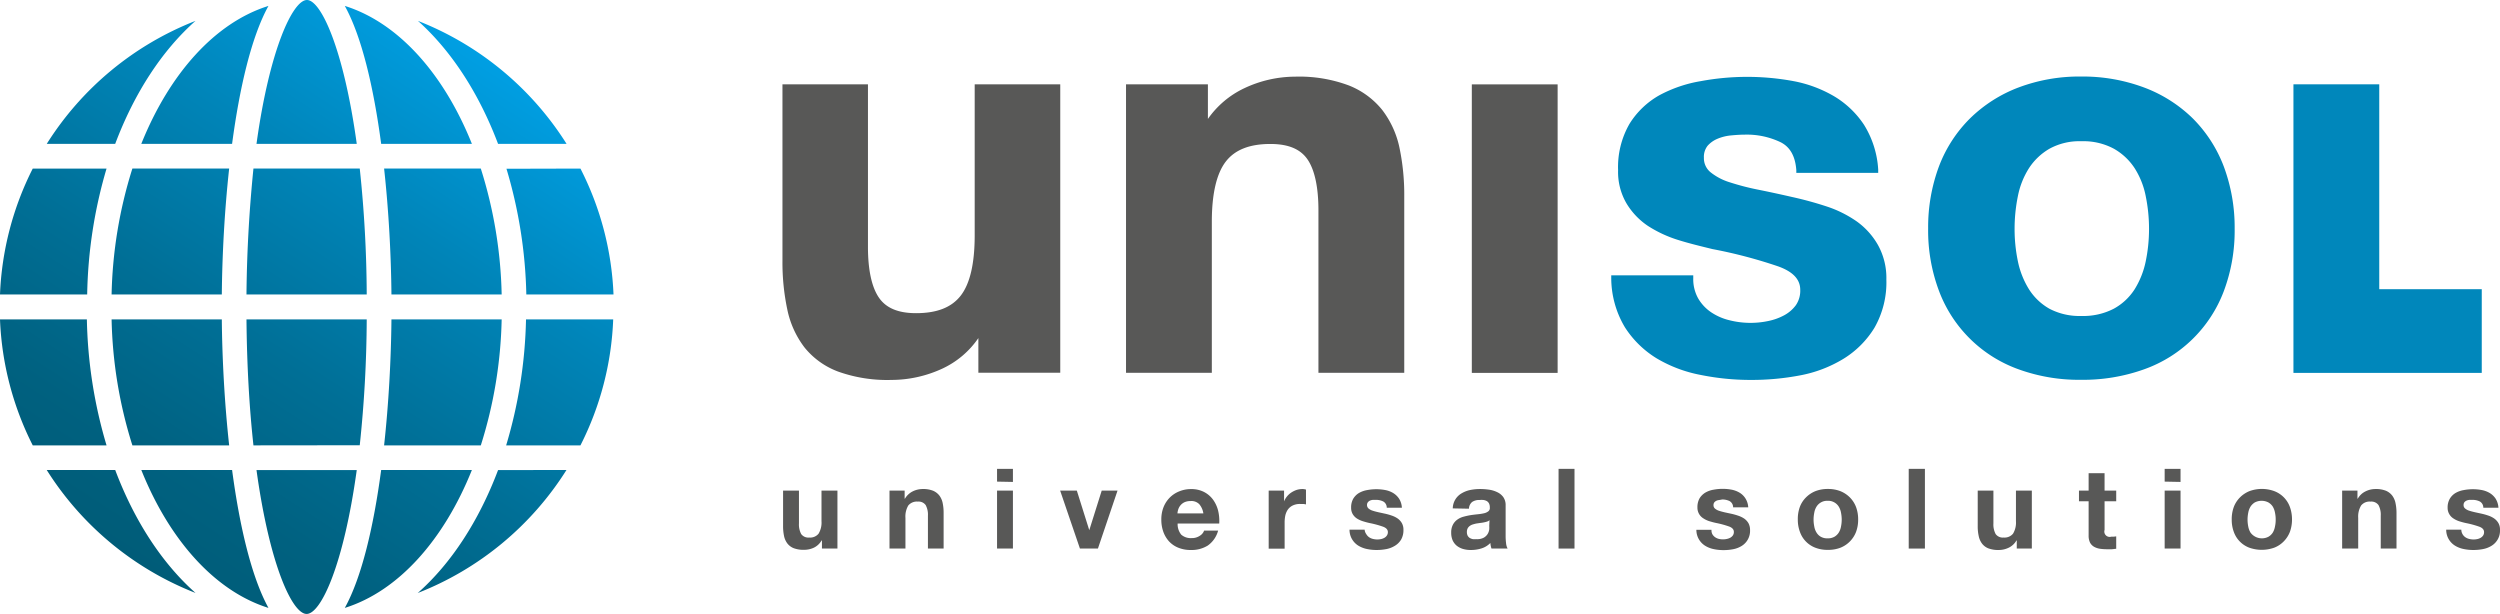 <svg id="Layer_1" data-name="Layer 1" xmlns="http://www.w3.org/2000/svg" xmlns:xlink="http://www.w3.org/1999/xlink" viewBox="0 0 401.46 98.57"><defs><style>.cls-1{fill:url(#linear-gradient);}.cls-2{fill:#585857;}.cls-3{fill:#0087bb;}</style><linearGradient id="linear-gradient" x1="80.96" y1="11.68" x2="27.3" y2="94.31" gradientUnits="userSpaceOnUse"><stop offset="0" stop-color="#009fe3"/><stop offset="0.3" stop-color="#0085b9"/><stop offset="0.6" stop-color="#006f96"/><stop offset="0.84" stop-color="#006180"/><stop offset="1" stop-color="#005c78"/></linearGradient></defs><title>UNISOL-logo</title><path class="cls-1" d="M80.67,26.81H66.1c-1.2-9-3.1-17.19-5.84-22.15C68.84,7.34,76.16,15.55,80.67,26.81Zm-34.59,0h16.1c-2.1-15.24-5.75-23.1-8-23.1S48.18,11.57,46.08,26.81Zm-3.92,0c1.2-9,3.1-17.19,5.84-22.15C39.42,7.34,32.1,15.55,27.58,26.81Zm20.5,48.4A197.66,197.66,0,0,0,63.78,55H44.47c.07,7.65.48,14.4,1.12,20.23Zm22.21-48.4h11A49.6,49.6,0,0,0,72,7.06C77.33,11.82,81.79,18.65,84.87,26.81ZM18.84,55H4.89a49,49,0,0,0,5.26,20.23H22A75.67,75.67,0,0,1,18.84,55ZM4.89,51h14A75.67,75.67,0,0,1,22,30.78H10.15A49,49,0,0,0,4.89,51Zm40.7-20.23C45,36.61,44.54,43.36,44.47,51H63.78a197.66,197.66,0,0,0-1.12-20.23Zm36.51,0H66.57c.75,6.83,1.12,13.91,1.18,20.23h17.7A71.8,71.8,0,0,0,82.1,30.78ZM40.51,51c.06-6.32.43-13.4,1.18-20.23H26.15A72.16,72.16,0,0,0,22.81,51ZM23.39,79.18h-11A49.61,49.61,0,0,0,36.29,98.93C30.92,94.17,26.46,87.34,23.39,79.18Zm0-52.37c3.07-8.16,7.53-15,12.9-19.75A49.55,49.55,0,0,0,12.4,26.81Zm62.83,4A75.67,75.67,0,0,1,89.41,51h14A48.73,48.73,0,0,0,98.1,30.78ZM103.36,55h-14a75.67,75.67,0,0,1-3.19,20.23H98.1A48.73,48.73,0,0,0,103.36,55ZM40.51,55H22.81a72.16,72.16,0,0,0,3.34,20.23H41.69C40.94,68.38,40.57,61.3,40.51,55Zm44.36,24.2c-3.08,8.16-7.53,15-12.9,19.74A49.58,49.58,0,0,0,95.86,79.18Zm-22.69,0H46.08c2.1,15.24,5.75,23.1,8.05,23.1S60.08,94.42,62.18,79.18ZM67.75,55c-.06,6.32-.43,13.4-1.18,20.23H82.1A71.8,71.8,0,0,0,85.45,55ZM48,101.33c-2.74-5-4.64-13.15-5.84-22.15H27.58C32.09,90.44,39.42,98.65,48,101.33ZM66.1,79.18c-1.2,9-3.1,17.19-5.84,22.15,8.58-2.68,15.9-10.89,20.41-22.15Z" transform="translate(-4.89 -3.71)"/><path class="cls-2" d="M161.41,41.51c0,4.5-.75,7.75-2.24,9.67S155.31,54,152,54c-2.9,0-4.85-.83-6-2.54s-1.73-4.48-1.73-8.11V17.25H130.54V45.64a36.6,36.6,0,0,0,.78,7.78,15,15,0,0,0,2.75,6.07,12.59,12.59,0,0,0,5.38,3.88,23.4,23.4,0,0,0,8.6,1.35,19.49,19.49,0,0,0,8.13-1.8A14.31,14.31,0,0,0,162,58v5.56h13.15V17.25H161.41Z" transform="translate(-4.89 -3.71)"/><path class="cls-2" d="M226.84,21.35a13,13,0,0,0-5.38-3.93,22.76,22.76,0,0,0-8.61-1.4,19.24,19.24,0,0,0-8.13,1.85,14.86,14.86,0,0,0-5.86,4.94V17.25H185.71V63.58h13.78V39.32c0-4.49.76-7.74,2.24-9.66s3.86-2.83,7.16-2.83c2.91,0,4.86.83,6,2.53s1.72,4.49,1.72,8.12v26.1h13.78V35.2a36.7,36.7,0,0,0-.77-7.78A15.05,15.05,0,0,0,226.84,21.35Z" transform="translate(-4.89 -3.71)"/><rect class="cls-2" x="236.35" y="13.55" width="13.78" height="46.33"/><path class="cls-3" d="M303,39.23a18.59,18.59,0,0,0-4.85-2.39,57,57,0,0,0-5.5-1.5q-2.7-.62-5.32-1.15A39.9,39.9,0,0,1,282.71,33a9.26,9.26,0,0,1-3.11-1.61,2.9,2.9,0,0,1-1.09-2.35,2.86,2.86,0,0,1,.6-1.93A4.33,4.33,0,0,1,280.68,26a7.3,7.3,0,0,1,2.15-.54c.83-.08,1.6-.13,2.29-.13a12.55,12.55,0,0,1,5.71,1.22c1.53.77,2.35,2.24,2.52,4.47l0,.45h13.15l0-.52a15.28,15.28,0,0,0-2.28-7.2,14.88,14.88,0,0,0-4.8-4.58,20.25,20.25,0,0,0-6.51-2.43,40.78,40.78,0,0,0-14.9,0A21.42,21.42,0,0,0,271.37,19a13.34,13.34,0,0,0-4.81,4.6,13.9,13.9,0,0,0-1.83,7.44,10,10,0,0,0,1.33,5.3A11.42,11.42,0,0,0,269.54,40a19.69,19.69,0,0,0,4.85,2.25c1.78.56,3.63,1,5.5,1.46a77.18,77.18,0,0,1,10.59,2.79c2.36.86,3.5,2.09,3.5,3.75a4.11,4.11,0,0,1-.71,2.48,5.69,5.69,0,0,1-1.87,1.61,9.25,9.25,0,0,1-2.56.92,13.77,13.77,0,0,1-6.25-.13,9,9,0,0,1-2.94-1.29,6.82,6.82,0,0,1-2.06-2.21,6.3,6.3,0,0,1-.79-3.22v-.49H263.63l0,.51a15.49,15.49,0,0,0,2.19,7.83,15.9,15.9,0,0,0,5.11,5A21.73,21.73,0,0,0,278,63.92a40.25,40.25,0,0,0,8,.8A41.35,41.35,0,0,0,293.9,64a20.68,20.68,0,0,0,7-2.66,15.07,15.07,0,0,0,5-5,14.69,14.69,0,0,0,1.91-7.75A10.88,10.88,0,0,0,306.43,43,11.84,11.84,0,0,0,303,39.23Z" transform="translate(-4.89 -3.71)"/><path class="cls-3" d="M357,22.71a22.41,22.41,0,0,0-7.78-4.94A28.11,28.11,0,0,0,339.12,16,27.72,27.72,0,0,0,329,17.77a22.52,22.52,0,0,0-7.74,4.94,21.63,21.63,0,0,0-5,7.71,27.94,27.94,0,0,0-1.74,10,27.57,27.57,0,0,0,1.74,10A21.32,21.32,0,0,0,329,63a28.42,28.42,0,0,0,10.08,1.7A29,29,0,0,0,349.24,63,21.28,21.28,0,0,0,362,50.46a27.61,27.61,0,0,0,1.74-10,28,28,0,0,0-1.74-10A21.85,21.85,0,0,0,357,22.71ZM344.32,53.29a10.66,10.66,0,0,1-5.2,1.16A10.38,10.38,0,0,1,334,53.29a9.32,9.32,0,0,1-3.29-3.13,13.71,13.71,0,0,1-1.78-4.49,25.58,25.58,0,0,1-.53-5.21,26.27,26.27,0,0,1,.53-5.25,13,13,0,0,1,1.78-4.49,9.72,9.72,0,0,1,3.3-3.13,10,10,0,0,1,5.14-1.2,10.3,10.3,0,0,1,5.19,1.2,9.67,9.67,0,0,1,3.34,3.13,13,13,0,0,1,1.78,4.49,26.27,26.27,0,0,1,.53,5.25,25.58,25.58,0,0,1-.53,5.21,13.71,13.71,0,0,1-1.78,4.49A9.19,9.19,0,0,1,344.32,53.29Z" transform="translate(-4.89 -3.71)"/><polygon class="cls-3" points="398.53 46.44 382.07 46.44 382.07 13.54 368.29 13.54 368.29 46.44 368.29 46.44 368.29 59.88 368.29 59.88 368.29 59.88 382.07 59.88 382.07 59.88 398.53 59.88 398.53 46.44"/><path class="cls-2" d="M136.88,91.8V90.5h-.06a2.83,2.83,0,0,1-1.26,1.17A3.68,3.68,0,0,1,134,92a4.4,4.4,0,0,1-1.68-.27,2.41,2.41,0,0,1-1-.76,3,3,0,0,1-.53-1.21,7.61,7.61,0,0,1-.15-1.57V82.49h2.55v5.26a3.27,3.27,0,0,0,.36,1.72,1.41,1.41,0,0,0,1.28.56,1.74,1.74,0,0,0,1.51-.62,3.44,3.44,0,0,0,.47-2V82.49h2.56V91.8Z" transform="translate(-4.89 -3.71)"/><path class="cls-2" d="M150.16,82.49v1.3h.05a3,3,0,0,1,1.26-1.18,3.63,3.63,0,0,1,1.59-.37,4.27,4.27,0,0,1,1.68.28,2.58,2.58,0,0,1,1,.77,3,3,0,0,1,.53,1.21,7.61,7.61,0,0,1,.15,1.57V91.8H153.9V86.54a3.27,3.27,0,0,0-.36-1.72,1.4,1.4,0,0,0-1.27-.56,1.78,1.78,0,0,0-1.52.62,3.45,3.45,0,0,0-.46,2V91.8h-2.56V82.49Z" transform="translate(-4.89 -3.71)"/><path class="cls-2" d="M165,81.05V79h2.55v2.1Zm2.55,1.44V91.8H165V82.49Z" transform="translate(-4.89 -3.71)"/><path class="cls-2" d="M178.31,91.8l-3.18-9.31h2.68l2,6.36h0l2-6.36h2.54l-3.15,9.31Z" transform="translate(-4.89 -3.71)"/><path class="cls-2" d="M194.58,89.57a2.31,2.31,0,0,0,1.66.55,2.26,2.26,0,0,0,1.33-.38,1.59,1.59,0,0,0,.68-.82h2.25a4.29,4.29,0,0,1-1.65,2.39,4.9,4.9,0,0,1-2.7.72,5.21,5.21,0,0,1-2-.35,4.12,4.12,0,0,1-1.5-1,4.57,4.57,0,0,1-.94-1.55,5.71,5.71,0,0,1-.33-2,5.38,5.38,0,0,1,.34-1.94,4.62,4.62,0,0,1,1-1.56,4.51,4.51,0,0,1,1.5-1,4.9,4.9,0,0,1,1.94-.38,4.39,4.39,0,0,1,2.07.46,4.13,4.13,0,0,1,1.45,1.23,5.13,5.13,0,0,1,.82,1.77,7.08,7.08,0,0,1,.18,2.07H194A2.65,2.65,0,0,0,194.58,89.57Zm2.89-4.9a1.77,1.77,0,0,0-1.39-.5,2.34,2.34,0,0,0-1,.2,1.89,1.89,0,0,0-.65.52,2,2,0,0,0-.34.64,2.69,2.69,0,0,0-.12.62h4.16A2.94,2.94,0,0,0,197.47,84.67Z" transform="translate(-4.89 -3.71)"/><path class="cls-2" d="M211.09,82.49v1.73h0a3.16,3.16,0,0,1,1.18-1.43,3.92,3.92,0,0,1,.85-.41,3.24,3.24,0,0,1,.94-.14,2,2,0,0,1,.55.09v2.38a3.51,3.51,0,0,0-.43-.07l-.49,0a2.64,2.64,0,0,0-1.18.23,2.09,2.09,0,0,0-.79.64,2.78,2.78,0,0,0-.42.94,5.39,5.39,0,0,0-.12,1.17v4.2h-2.56V82.49Z" transform="translate(-4.89 -3.71)"/><path class="cls-2" d="M224.29,89.48a1.6,1.6,0,0,0,.44.49,1.84,1.84,0,0,0,.62.28,3,3,0,0,0,.73.09,2.91,2.91,0,0,0,.57-.06,1.83,1.83,0,0,0,.54-.2,1.16,1.16,0,0,0,.4-.36.94.94,0,0,0,.17-.57c0-.38-.26-.67-.77-.86a15.21,15.21,0,0,0-2.13-.58c-.37-.08-.74-.18-1.09-.29a4,4,0,0,1-1-.46,2.11,2.11,0,0,1-.66-.7,1.94,1.94,0,0,1-.25-1,2.77,2.77,0,0,1,.35-1.48,2.67,2.67,0,0,1,.92-.91,3.94,3.94,0,0,1,1.3-.46,8,8,0,0,1,1.48-.14,7.77,7.77,0,0,1,1.46.14,3.87,3.87,0,0,1,1.27.49,3,3,0,0,1,.93.91,3,3,0,0,1,.44,1.43h-2.43a1.12,1.12,0,0,0-.56-1,2.58,2.58,0,0,0-1.19-.26l-.46,0a1.63,1.63,0,0,0-.46.11.92.92,0,0,0-.35.26.69.69,0,0,0-.15.46.72.72,0,0,0,.25.56,1.88,1.88,0,0,0,.66.35c.27.09.58.17.93.25l1.06.23a9.75,9.75,0,0,1,1.09.31,3.76,3.76,0,0,1,.94.47,2.37,2.37,0,0,1,.67.74,2.14,2.14,0,0,1,.25,1.09,3,3,0,0,1-.37,1.54,2.87,2.87,0,0,1-1,1,4,4,0,0,1-1.36.53,8.09,8.09,0,0,1-1.56.15,7.56,7.56,0,0,1-1.58-.16,4.32,4.32,0,0,1-1.38-.54,3,3,0,0,1-1.41-2.56h2.43A1.41,1.41,0,0,0,224.29,89.48Z" transform="translate(-4.89 -3.71)"/><path class="cls-2" d="M238.18,85.35a2.85,2.85,0,0,1,1.46-2.44,4.48,4.48,0,0,1,1.37-.52,8,8,0,0,1,1.54-.15,9.78,9.78,0,0,1,1.42.1,4.31,4.31,0,0,1,1.32.39,2.52,2.52,0,0,1,1,.8,2.24,2.24,0,0,1,.38,1.36v4.84a9.22,9.22,0,0,0,.07,1.2,2.21,2.21,0,0,0,.25.87h-2.59a3.37,3.37,0,0,1-.18-.9,3.37,3.37,0,0,1-1.44.88,5.67,5.67,0,0,1-1.69.25,4.43,4.43,0,0,1-1.24-.16,3,3,0,0,1-1-.5,2.44,2.44,0,0,1-.68-.87,3,3,0,0,1-.24-1.24,2.64,2.64,0,0,1,.28-1.3,2.31,2.31,0,0,1,.72-.82,3,3,0,0,1,1-.46,11.63,11.63,0,0,1,1.14-.25c.39-.06.76-.1,1.14-.14a7.43,7.43,0,0,0,1-.16,1.7,1.7,0,0,0,.69-.32.66.66,0,0,0,.23-.6,1.36,1.36,0,0,0-.13-.66,1,1,0,0,0-.36-.38,1.67,1.67,0,0,0-.52-.17,3.32,3.32,0,0,0-.64,0,2,2,0,0,0-1.19.32,1.46,1.46,0,0,0-.51,1.08Zm5.9,1.89a1.05,1.05,0,0,1-.4.23,4,4,0,0,1-.52.13,5.58,5.58,0,0,1-.59.09l-.61.09q-.28.06-.57.15a1.66,1.66,0,0,0-.48.24,1.17,1.17,0,0,0-.34.39,1.26,1.26,0,0,0-.12.59,1.28,1.28,0,0,0,.12.58,1.1,1.1,0,0,0,.34.37,1.63,1.63,0,0,0,.51.19,3.81,3.81,0,0,0,.59,0,2.21,2.21,0,0,0,1.17-.25,1.73,1.73,0,0,0,.62-.61,1.93,1.93,0,0,0,.24-.71,4.67,4.67,0,0,0,0-.57Z" transform="translate(-4.89 -3.71)"/><path class="cls-2" d="M257.73,79V91.8h-2.56V79Z" transform="translate(-4.89 -3.71)"/><path class="cls-2" d="M279.86,89.48a1.48,1.48,0,0,0,.44.49,1.76,1.76,0,0,0,.62.28,2.88,2.88,0,0,0,1.3,0,2.06,2.06,0,0,0,.54-.2,1.25,1.25,0,0,0,.4-.36.94.94,0,0,0,.16-.57c0-.38-.25-.67-.76-.86a15,15,0,0,0-2.14-.58c-.37-.08-.73-.18-1.09-.29a3.91,3.91,0,0,1-.94-.46,2,2,0,0,1-.92-1.73,2.87,2.87,0,0,1,.35-1.48,2.79,2.79,0,0,1,.93-.91,3.86,3.86,0,0,1,1.3-.46,8,8,0,0,1,1.47-.14,7.8,7.8,0,0,1,1.47.14,4,4,0,0,1,1.27.49,2.86,2.86,0,0,1,.92.91,3,3,0,0,1,.45,1.43H283.2a1.14,1.14,0,0,0-.56-1,2.61,2.61,0,0,0-1.19-.26L281,84a1.63,1.63,0,0,0-.46.11,1.1,1.1,0,0,0-.35.26.74.74,0,0,0-.14.46.69.69,0,0,0,.25.56,1.88,1.88,0,0,0,.66.35c.27.09.58.17.92.25l1.07.23a10.4,10.4,0,0,1,1.09.31A3.94,3.94,0,0,1,285,87a2.37,2.37,0,0,1,.67.74,2.25,2.25,0,0,1,.25,1.09,2.84,2.84,0,0,1-1.33,2.54,4,4,0,0,1-1.36.53,8.09,8.09,0,0,1-1.56.15,7.5,7.5,0,0,1-1.58-.16,4.23,4.23,0,0,1-1.38-.54,3,3,0,0,1-1.41-2.56h2.43A1.31,1.31,0,0,0,279.86,89.48Z" transform="translate(-4.89 -3.71)"/><path class="cls-2" d="M293.91,85.13a4.25,4.25,0,0,1,1-1.55,4.5,4.5,0,0,1,1.51-1,5.41,5.41,0,0,1,2-.35,5.47,5.47,0,0,1,2,.35,4.55,4.55,0,0,1,1.52,1,4.39,4.39,0,0,1,1,1.55,5.67,5.67,0,0,1,.34,2,5.6,5.6,0,0,1-.34,2,4.44,4.44,0,0,1-1,1.54,4.38,4.38,0,0,1-1.52,1,5.47,5.47,0,0,1-2,.34,5.41,5.41,0,0,1-2-.34,4.21,4.21,0,0,1-2.48-2.52,5.59,5.59,0,0,1-.35-2A5.67,5.67,0,0,1,293.91,85.13Zm2.32,3.11a2.71,2.71,0,0,0,.37,1,1.93,1.93,0,0,0,.69.67,2.11,2.11,0,0,0,1.08.25,2.14,2.14,0,0,0,1.09-.25,2,2,0,0,0,.7-.67,2.71,2.71,0,0,0,.37-1,5.52,5.52,0,0,0,.11-1.09,5.68,5.68,0,0,0-.11-1.09,2.71,2.71,0,0,0-.37-1,2,2,0,0,0-1.79-.93,2,2,0,0,0-1.77.93,2.71,2.71,0,0,0-.37,1,5.68,5.68,0,0,0-.11,1.09A5.52,5.52,0,0,0,296.23,88.24Z" transform="translate(-4.89 -3.71)"/><path class="cls-2" d="M314,79V91.8H311.4V79Z" transform="translate(-4.89 -3.71)"/><path class="cls-2" d="M328.75,91.8V90.5h-.05a2.83,2.83,0,0,1-1.26,1.17,3.71,3.71,0,0,1-1.58.36,4.5,4.5,0,0,1-1.69-.27,2.38,2.38,0,0,1-1-.76,3,3,0,0,1-.53-1.21,7,7,0,0,1-.16-1.57V82.49H325v5.26a3.27,3.27,0,0,0,.36,1.72,1.41,1.41,0,0,0,1.28.56,1.76,1.76,0,0,0,1.51-.62,3.44,3.44,0,0,0,.47-2V82.49h2.55V91.8Z" transform="translate(-4.89 -3.71)"/><path class="cls-2" d="M344.72,82.49V84.2h-1.87v4.61a.86.86,0,0,0,1.08,1.08l.41,0,.38-.05v2c-.22,0-.46.06-.72.07l-.78,0a8,8,0,0,1-1.12-.08,2.75,2.75,0,0,1-.94-.32,1.69,1.69,0,0,1-.64-.66,2.48,2.48,0,0,1-.23-1.14V84.2h-1.55V82.49h1.55V79.7h2.56v2.79Z" transform="translate(-4.89 -3.71)"/><path class="cls-2" d="M352.5,81.05V79h2.55v2.1Zm2.55,1.44V91.8H352.5V82.49Z" transform="translate(-4.89 -3.71)"/><path class="cls-2" d="M363.6,85.13a4.39,4.39,0,0,1,1-1.55,4.6,4.6,0,0,1,1.51-1,5.8,5.8,0,0,1,4,0,4.28,4.28,0,0,1,2.5,2.54,5.9,5.9,0,0,1,.34,2,5.82,5.82,0,0,1-.34,2,4.46,4.46,0,0,1-1,1.54,4.29,4.29,0,0,1-1.52,1,6,6,0,0,1-4,0,4.21,4.21,0,0,1-2.48-2.52,5.6,5.6,0,0,1-.34-2A5.67,5.67,0,0,1,363.6,85.13Zm2.32,3.11a2.91,2.91,0,0,0,.37,1,2.27,2.27,0,0,0,2.86.67,2,2,0,0,0,.71-.67,2.9,2.9,0,0,0,.36-1,4.86,4.86,0,0,0,.11-1.09,5,5,0,0,0-.11-1.09,2.9,2.9,0,0,0-.36-1,2.08,2.08,0,0,0-.71-.67,2.39,2.39,0,0,0-2.17,0,2.21,2.21,0,0,0-.69.67,2.91,2.91,0,0,0-.37,1,5.68,5.68,0,0,0-.11,1.09A5.52,5.52,0,0,0,365.92,88.24Z" transform="translate(-4.89 -3.71)"/><path class="cls-2" d="M383.46,82.49v1.3h.05a2.86,2.86,0,0,1,1.26-1.18,3.55,3.55,0,0,1,1.58-.37,4.29,4.29,0,0,1,1.69.28,2.55,2.55,0,0,1,1,.77,3,3,0,0,1,.53,1.21,7.58,7.58,0,0,1,.16,1.57V91.8H387.2V86.54a3.27,3.27,0,0,0-.36-1.72,1.41,1.41,0,0,0-1.28-.56,1.74,1.74,0,0,0-1.51.62,3.44,3.44,0,0,0-.47,2V91.8H381V82.49Z" transform="translate(-4.89 -3.71)"/><path class="cls-2" d="M400.33,89.48a1.48,1.48,0,0,0,.44.49,1.84,1.84,0,0,0,.62.28,3,3,0,0,0,.73.09,2.91,2.91,0,0,0,.57-.06,1.83,1.83,0,0,0,.54-.2,1.25,1.25,0,0,0,.4-.36.94.94,0,0,0,.16-.57c0-.38-.25-.67-.76-.86a15.21,15.21,0,0,0-2.13-.58c-.38-.08-.74-.18-1.09-.29a3.81,3.81,0,0,1-.95-.46,2,2,0,0,1-.66-.7,1.94,1.94,0,0,1-.26-1,2.77,2.77,0,0,1,.36-1.48,2.67,2.67,0,0,1,.92-.91,3.94,3.94,0,0,1,1.3-.46,8,8,0,0,1,1.47-.14,7.8,7.8,0,0,1,1.47.14,4,4,0,0,1,1.27.49,3,3,0,0,1,.93.91,3.13,3.13,0,0,1,.44,1.43h-2.43a1.12,1.12,0,0,0-.56-1,2.61,2.61,0,0,0-1.19-.26l-.47,0a1.56,1.56,0,0,0-.45.11,1,1,0,0,0-.36.26.74.74,0,0,0-.14.46.69.69,0,0,0,.25.56,1.88,1.88,0,0,0,.66.35c.27.09.58.17.93.25l1.06.23a10.4,10.4,0,0,1,1.09.31,3.76,3.76,0,0,1,.94.47,2.37,2.37,0,0,1,.67.74,2.14,2.14,0,0,1,.25,1.09A2.84,2.84,0,0,1,405,91.35a4,4,0,0,1-1.36.53,8.09,8.09,0,0,1-1.56.15,7.5,7.5,0,0,1-1.58-.16,4.23,4.23,0,0,1-1.38-.54,3,3,0,0,1-1.41-2.56h2.43A1.41,1.41,0,0,0,400.33,89.48Z" transform="translate(-4.89 -3.71)"/></svg>